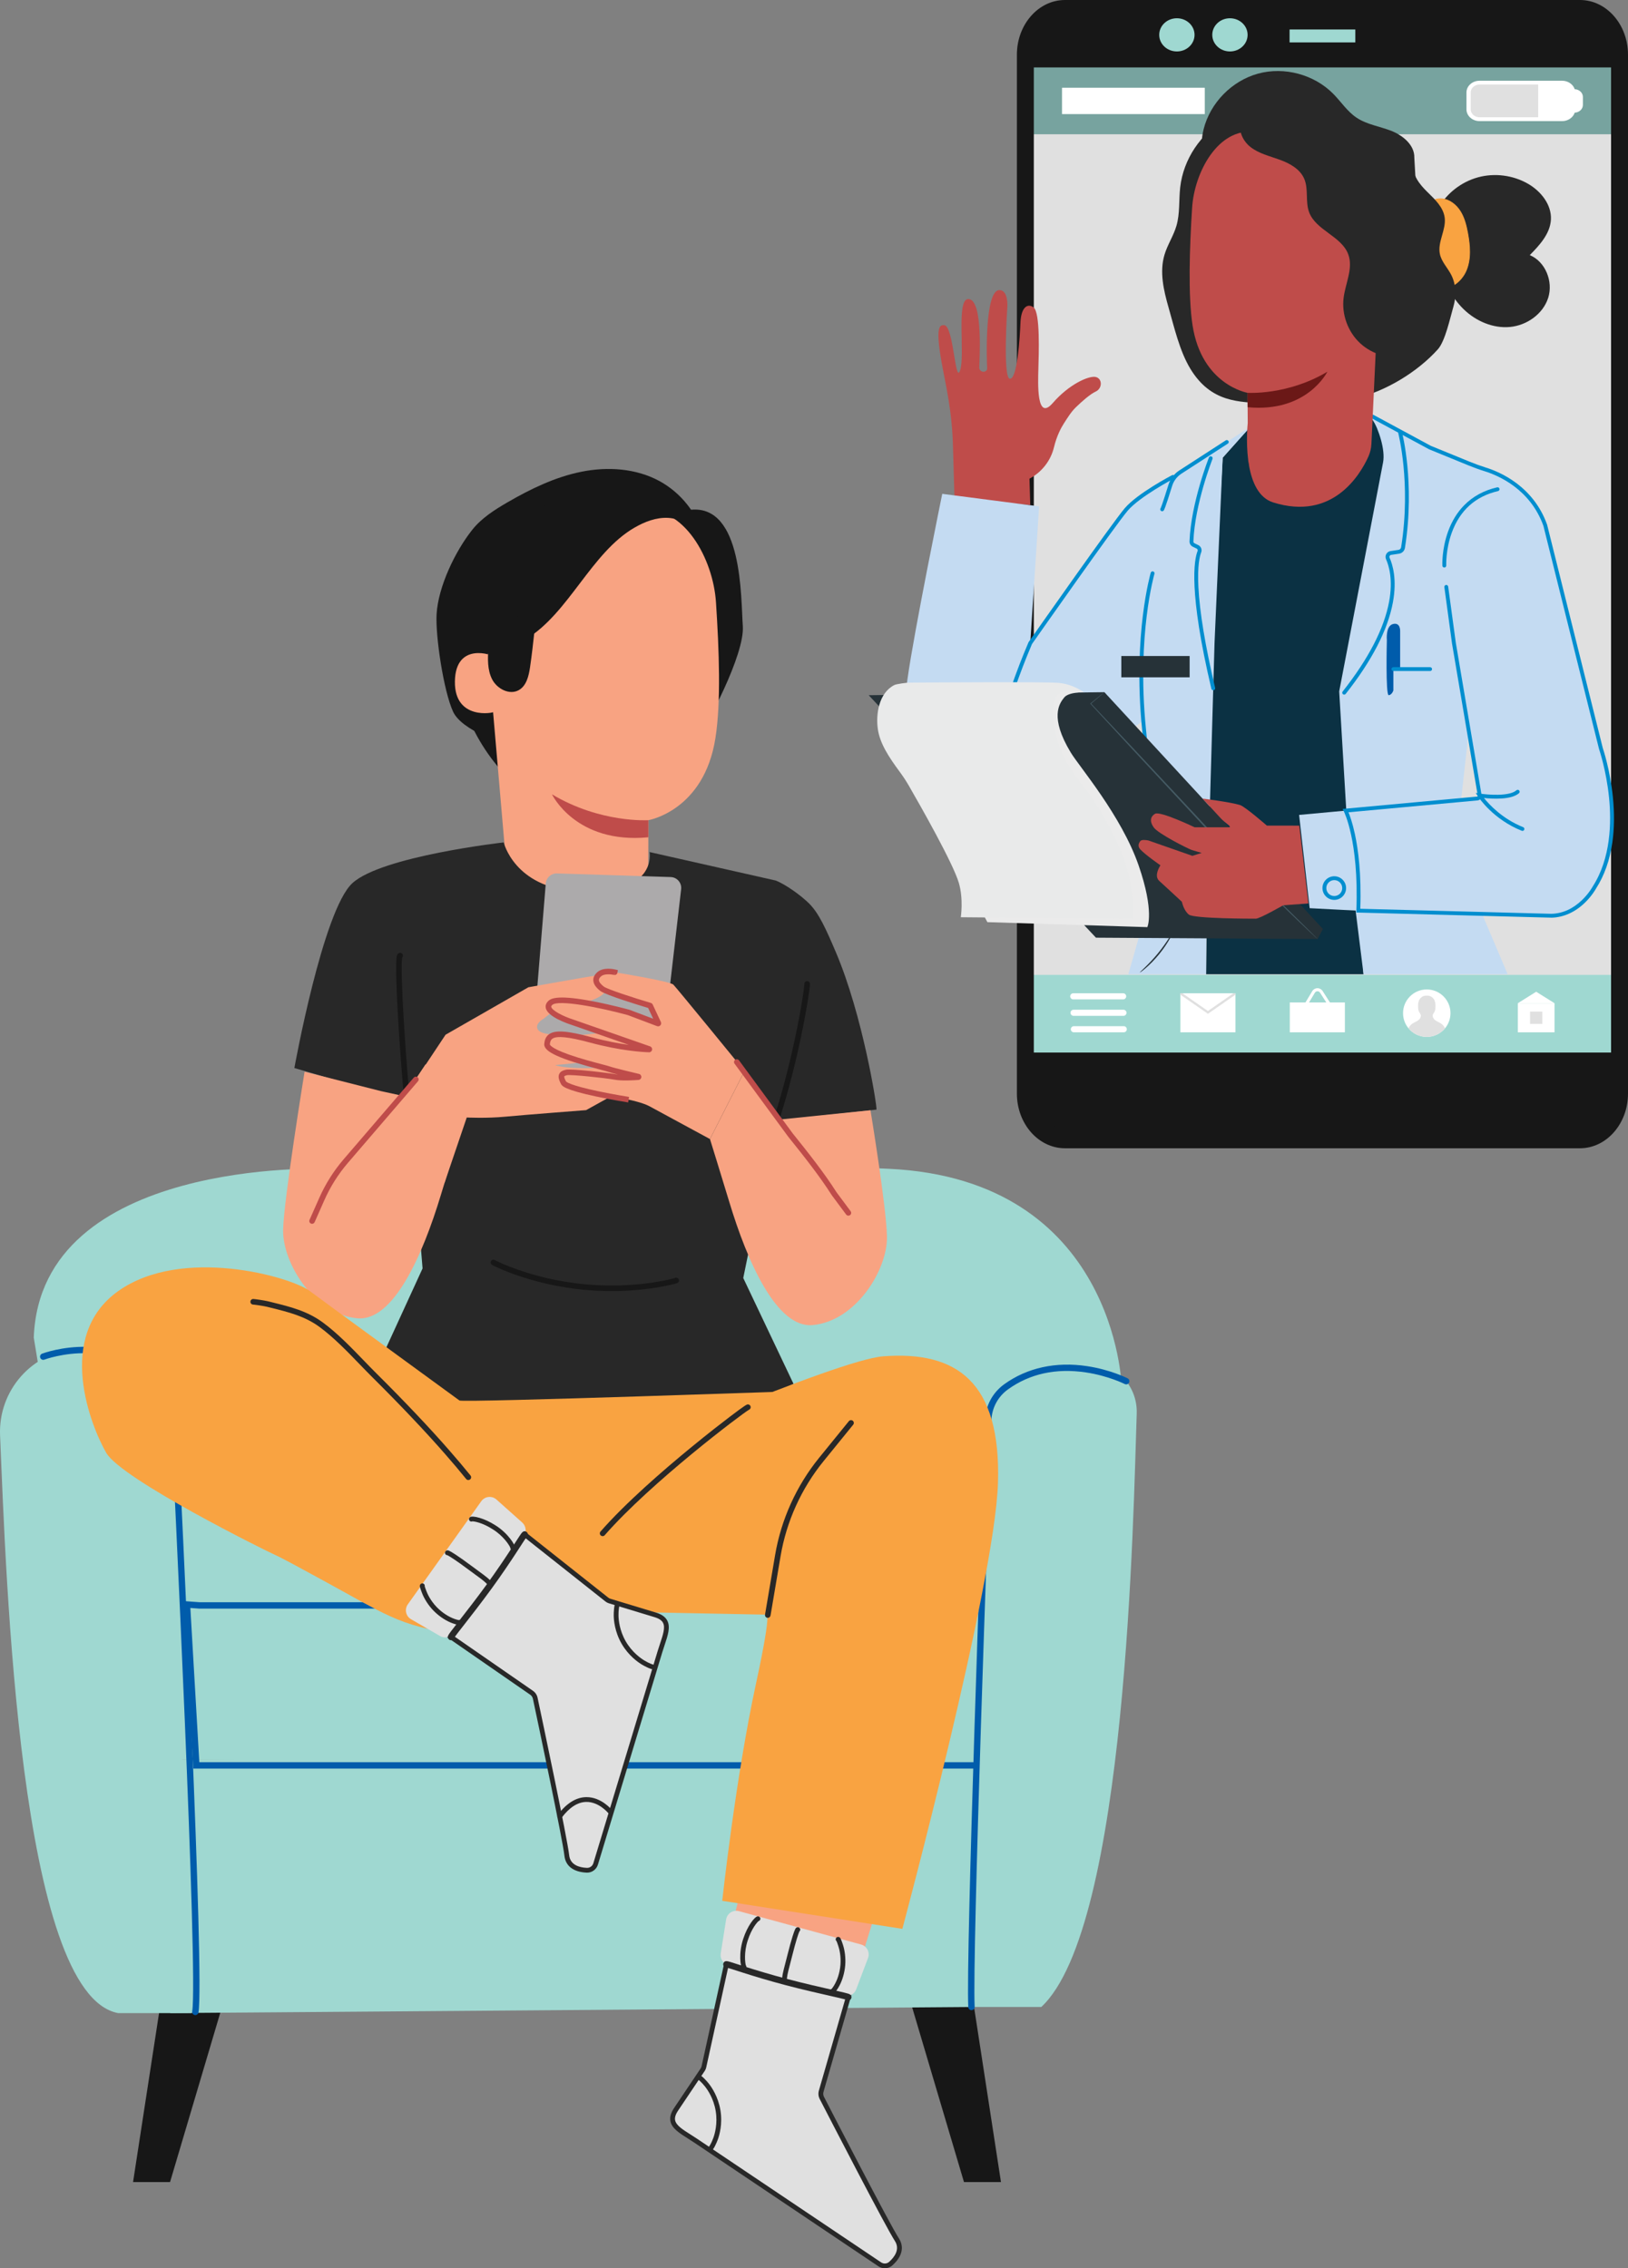 <svg xmlns="http://www.w3.org/2000/svg" id="Capa_2" data-name="Capa 2" viewBox="0 0 2398.9 3341.62"><rect x="0" y="0" width="2398.9" height="3341.62" fill="#808080" stroke="none"/><defs><style>      .cls-1 {        stroke: #f9a341;        stroke-miterlimit: 10;      }      .cls-1, .cls-2 {        fill: #f9a341;      }      .cls-3 {        fill: #f8a382;      }      .cls-3, .cls-2, .cls-4, .cls-5, .cls-6, .cls-7, .cls-8, .cls-9, .cls-10, .cls-11, .cls-12, .cls-13, .cls-14, .cls-15, .cls-16, .cls-17, .cls-18, .cls-19, .cls-20, .cls-21, .cls-22, .cls-23 {        stroke-width: 0px;      }      .cls-4 {        fill: #455b64;      }      .cls-5 {        fill: #77a39f;      }      .cls-6 {        fill: #282828;      }      .cls-7 {        fill: #263238;      }      .cls-8 {        fill: #0b3143;      }      .cls-9 {        fill: #171717;      }      .cls-10 {        fill: #c4dbf2;      }      .cls-11 {        fill: #e0e0e0;      }      .cls-12 {        fill: #bed8f1;      }      .cls-13 {        fill: #bf4c4a;      }      .cls-14 {        fill: #acaaab;      }      .cls-15 {        fill: #b78876;      }      .cls-16 {        fill: #9fd8d1;      }      .cls-17 {        fill: #6b1817;      }      .cls-18 {        fill: #fff;      }      .cls-19 {        fill: #ebebeb;      }      .cls-20 {        fill: #ebf7fe;      }      .cls-21 {        fill: #e9eaea;      }      .cls-22 {        fill: #005cab;      }      .cls-23 {        fill: #008ecf;      }    </style></defs><g id="Layer_2" data-name="Layer 2"><g><g><g><path class="cls-9" d="m667.79,941.37c-2.29,79.68,31.54,159.7,90.28,213.57,13.45-38.97,26.9-77.93,40.35-116.9"></path><g><path class="cls-9" d="m972,708.84c-34.64-18.93-76.48-21.65-115.19-13.9-38.71,7.75-74.78,25.27-108.95,45.04-19.17,11.09-38.29,23.28-52.07,40.62-25.15,31.65-50.01,83.62-52.44,123.97-1.96,32.63,10.53,114.31,24.32,143.94,12.65,27.2,71.88,47.9,101.12,54.61l268.25-311.97c-9.48-34.66-33.52-65.08-65.05-82.31Z"></path><path class="cls-9" d="m1018.25,750.92l-64.3-11.5c35.15,83.72,44.68,275.16,64.79,363.7,23.7-34.39,78.75-139.15,75.81-180.82-2.95-41.67.11-178.48-76.29-171.38Z"></path><path class="cls-3" d="m1055.02,887.4c-4.19-64.24-46.93-142.97-110.93-136.05l-148.09,37.78c-47.51,12.12-79.17,52.23-82.63,101.14-.17,2.44-.42-.53-.38,1.3l33.05,383.49,111.16,220.61h0l98.08-208.94c.05-31.28.09-78.6.1-78.44,0,0,82.05-13.81,98.82-120.94,8.34-53.27,5.47-128.58.82-199.95Z"></path><path class="cls-13" d="m813.35,1170.18s34.85,73.56,142.01,63.3l.03-25.19s-70.57,4.64-142.04-38.11Z"></path><path class="cls-9" d="m1025.93,789.59c-6.55-16.11-24.23-25.79-41.61-26.67-17.37-.88-34.34,5.7-49.4,14.4-63.78,36.86-96.56,125.91-159.58,164.05-15.5,9.38-35.67.79-48.85,13.21-13.18,12.43-21.73,32.28-14.44,48.87-8.47-11.61-17.05-23.44-21.86-36.98-4.81-13.54-5.42-29.29,1.77-41.74,5.46-9.45,15.08-16.66,17.73-27.24,2.33-9.31-1.35-19.05-.94-28.64.41-9.76,5-18.81,9.81-27.32,24.68-43.66,58.64-83.14,102.37-107.7,28.57-16.04,61.24-25.42,93.99-24.31,32.75,1.11,65.45,13.15,89.42,35.49,14.1,13.14,28.91,26.74,21.6,44.57"></path><path class="cls-3" d="m728.04,967.86c-1.13-3.07-56.99-23.23-57.73,36.14-.72,57.68,57.48,46.33,57.6,44.67.11-1.65.13-80.82.13-80.82Z"></path></g><path class="cls-9" d="m719.6,954.53c-.9,15.75-1.63,32.39,5.65,46.39,7.28,14,25.64,23.52,39.34,15.69,11.18-6.39,14.52-20.7,16.41-33.43,5.47-36.74,7.97-73.88,13.76-110.57l-75.16,81.91Z"></path></g><g><polygon class="cls-9" points="1427.26 2904.6 1474.96 3214.6 1420.45 3214.6 1328.47 2904.6 1427.26 2904.6"></polygon><polygon class="cls-9" points="243.76 2904.6 196.06 3214.6 250.57 3214.6 342.55 2904.6 243.76 2904.6"></polygon><path class="cls-16" d="m1675,2082.28c-5.01,145.27-14.15,756.95-140.66,874.4h-102.85c-40.97,0-38.73-19.37-37.21-60.3l29.87-800.61c.57-15.37,5.91-30.25,15.59-42.21,20.65-25.51,62.1-64.86,119.06-61.07,38.99,2.6,67.08,15.5,85.96,28.53,19.94,13.76,31.07,37.05,30.23,61.26Z"></path><polygon class="cls-16" points="250.86 2965.65 1431.49 2956.68 1431.49 2591.96 250.86 2591.96 250.86 2965.65"></polygon><polygon class="cls-16" points="255.57 2591.96 1438.3 2601.68 1438.3 2382.83 250.86 2360.6 255.57 2591.96"></polygon><path class="cls-16" d="m1652.7,2041.24s-8.75-303.67-343.04-319.4c-334.29-15.72-830.28,0-830.28,0,0,0-419.9-15.72-429.62,248.75l83.43,507.07h1296.47l223.03-436.42Z"></path><path class="cls-16" d="m.11,2114.57c8.86,209.35,28.17,823.34,173.79,851.08h108.26l-33.47-896.91s-50.2-87.51-133.86-81.94c-.84.06-1.67.12-2.5.18-65.59,5.17-115.01,61.85-112.23,127.59Z"></path><path class="cls-22" d="m287.85,2968.62c-.26,0-.52-.02-.78-.07-2.56-.43-4.29-2.84-3.86-5.4,8.87-53.3-27.4-795.05-31.57-879.45-.58-11.82-4.64-23.13-11.72-32.73-27.23-36.89-64.74-56.21-111.5-57.42-35.22-.91-62.77,9.34-63.04,9.44-2.43.92-5.14-.3-6.06-2.73-.92-2.42.3-5.13,2.72-6.05,1.18-.45,29.27-10.96,66.28-10.06,34.35.83,82.9,12.13,119.16,61.24,8.18,11.09,12.87,24.18,13.54,37.85,6.8,137.87,40.3,828.31,31.45,881.45-.38,2.3-2.37,3.93-4.63,3.93Z"></path><path class="cls-22" d="m1438.3,2605.47H284.85l-14.35-246.82,23.46,1.74h1149.82c2.59,0,4.7,2.1,4.7,4.7s-2.1,4.7-4.7,4.7H293.61l-13.11-.97,13.21,227.26h1144.59c2.59,0,4.7,2.1,4.7,4.7s-2.1,4.7-4.7,4.7Z"></path><path class="cls-22" d="m1431.49,2961.38c-2.49,0-4.56-1.95-4.69-4.46-3.77-75.5,19.91-733.77,24.69-864.96.77-21.15,11.1-40.38,28.34-52.78,33.82-24.32,76-33.52,121.98-26.59,34.55,5.21,58.78,17.47,59.8,17.99,2.31,1.18,3.22,4.01,2.04,6.32-1.18,2.31-4.01,3.22-6.32,2.04h0c-.24-.12-24.1-12.16-57.21-17.1-44-6.57-82.63,1.83-114.8,24.97-14.87,10.69-23.78,27.28-24.44,45.5-4.78,131.13-28.45,789.04-24.7,864.15.13,2.59-1.87,4.8-4.46,4.92-.08,0-.16,0-.24,0Z"></path></g><g><path class="cls-6" d="m1291.53,1634.64c.96-5.21-20.43-139.34-59.82-231.75-14.42-33.83-24.89-57.41-39.61-72-11.46-11.36-34.06-27.88-49.11-33.72l-185.8-41.93s12.79,65.57-108.79,57.68c-90.6-5.89-106.16-71.89-106.16-71.89,0,0-179.58,20.19-223.05,60.07-43.47,39.88-85.43,272.31-85.43,272.31l168.79,49.15,20.11,246.08-56.09,122.29s166.3,154.51,282.13,148.49c115.83-6.02,320.59-100.68,320.59-100.68l-74.09-155.98,47.41-231.85,148.91-16.26Z"></path><path class="cls-9" d="m1140.51,1663.5c-.42,0-.87-.07-1.36-.22-3.8-1.15-2.92-5.11-2.5-7.02.32-1.43.84-3.54,1.55-6.25.32-1.22,1.16-2.17,2.22-2.67,1.66-5.02,3.71-11.56,5.99-19.16,3.87-12.86,11.56-39.51,19.5-73.51,7.93-34,12.84-61.29,15.06-74.53,1.57-9.34,2.78-17.19,3.5-22.71.63-4.81.78-6.58.81-7.21-.08-.45-.09-.92,0-1.4.37-2.24,2.49-3.76,4.73-3.38,3.94.66,3.56,4.71,3.37,6.65-.14,1.46-.39,3.62-.76,6.4-.73,5.61-1.95,13.56-3.54,23-2.24,13.33-7.19,40.82-15.17,75.04-8,34.22-15.74,61.06-19.64,74.01-2.76,9.17-5.18,16.85-7.01,22.2-.9,2.65-1.62,4.69-2.15,6.07-.61,1.59-1.79,4.68-4.61,4.68Zm46.4-210.68c.47.35,1.06.62,1.75.74-.66-.11-1.25-.37-1.75-.74Z"></path><path class="cls-9" d="m601.12,1633.91c-3.61,0-4.18-3.86-4.45-5.75-.22-1.51-.49-3.73-.81-6.6l-2.26-23.8c-1.17-13.54-3.49-41.7-5.85-78.61-1.97-30.7-3.28-57.25-3.79-76.78-.88-34.16.88-35.82,2.58-37.41,1-.93,2.33-1.37,3.66-1.19,2.25.29,3.84,2.36,3.54,4.61-.12.89-.51,1.68-1.08,2.28-1.43,6.47-.97,41.65,3.29,107.97,2.36,36.83,4.67,64.92,5.83,78.39l1.97,20.79c.9.72,1.5,1.81,1.55,3.06.12,2.94.18,5.11.18,6.63,0,1.98.02,6.09-3.96,6.39-.14.01-.28.02-.42.02Z"></path><path class="cls-9" d="m902.47,1902.01c-14.73,0-29.25-.67-43.34-2.01-17.52-1.79-35.51-4.72-53.48-8.72-15.73-3.68-30.43-7.88-42.56-12.14-4.64-1.48-8.86-3.12-12.58-4.57-1.16-.45-2.28-.89-3.37-1.3-3.98-1.48-7.9-3.12-11.98-4.99-3.21-1.44-5.7-2.58-7.37-3.39-2.43-1.17-6.09-2.95-4.42-6.73.92-2.08,3.34-3.02,5.42-2.1.38.17.73.39,1.03.65.64.35,2.62,1.35,8.73,4.08,3.93,1.8,7.67,3.36,11.48,4.78,1.13.43,2.27.88,3.45,1.33,3.63,1.41,7.74,3.02,12.15,4.42l.12.04c11.86,4.17,26.29,8.29,41.71,11.9,17.62,3.92,35.28,6.8,52.46,8.56,17.18,1.63,35.07,2.26,53.15,1.85,15.81-.53,30.76-1.75,43.19-3.52l.12-.02c4.59-.51,8.92-1.28,12.75-1.96,1.26-.22,2.47-.44,3.65-.64,4.04-.66,8.02-1.45,12.18-2.45,6.56-1.5,8.71-2.09,9.4-2.31.35-.2.73-.35,1.14-.44,2.22-.49,4.41.91,4.9,3.13.89,4.03-3.05,5.05-5.65,5.73-1.79.47-4.46,1.1-7.93,1.89-4.32,1.03-8.49,1.87-12.71,2.55-1.13.19-2.33.4-3.56.62-3.93.69-8.38,1.48-13.2,2.02-12.89,1.84-27.72,3.05-44.07,3.59-3.63.08-7.24.12-10.85.12Zm90.25-17.43c-.37.74-.54,1.66-.31,2.68-.21-.94-.08-1.87.31-2.68Zm-261.61-25.83c.24.87.19,1.83-.21,2.73.43-.97.43-1.92.21-2.73Z"></path></g><g><path class="cls-14" d="m804.22,1301.42l-20.94,255.58c-.71,8.66,5.62,16.31,14.26,17.22l157.65,16.76c8.73.93,16.58-5.35,17.59-14.08l30.9-266.99c1.08-9.3-6.03-17.54-15.39-17.84l-167.61-5.35c-8.53-.27-15.77,6.19-16.47,14.69Z"></path><path class="cls-3" d="m876.23,1437.48c-4.28.33-97.62,16.95-97.62,16.95l-122.08,69.94-65.72,98.94,64.1,119.67,32.86-96.71s28.78,1.49,57.25-1.22c28.47-2.71,118.6-9.62,118.6-9.62l46.5-25.76s14.91-24.4,14.91-31.18-6.78-14.91-16.27-9.49c-9.49,5.42-74.57,6.78-90.84,0,0,0,94.9-6.85,107.11-22.41,12.2-15.56,8.14-27.76-6.78-27.76s-69.15,8.14-85.41,6.78c-16.27-1.36-36.61-1.36-40.67-9.49-4.07-8.14,8.13-14.91,8.13-14.91l17.63-13.56s69.15-12.2,73.21-27.12c4.07-14.91-8.21-23.56-14.91-23.05Z"></path><path class="cls-3" d="m907.92,1432.68s79.3,12.86,84.3,17.87c5.01,5.01,104.84,127.34,104.84,127.34l-50.91,100.15s-80.12-43.4-89.3-48.4c-9.18-5.01-28.38-9.18-28.38-9.18,0,0-90.13-14.19-95.98-25.04-5.84-10.85-2.5-13.35,4.17-15.02,6.68-1.67,60.59,4.47,72.61,6.69,12.02,2.21,35.89,0,35.89,0,0,0-37.43-8.73-45.9-11.7-8.47-2.97-92.31-21.7-90.97-36.72,1.34-15.02,11.78-20.49,64.26-6.29,52.48,14.2,88.47,14.22,88.47,14.22l-116.01-40.48s-46.74-15.02-31.71-28.38c15.02-13.35,115.17,14.19,115.17,14.19l44.23,16.69-12.52-26.71s-62.91-18.66-70.97-24.95c-9.98-7.78-11.39-15-3.88-21.44,7.51-6.45,22.58-2.84,22.58-2.84Z"></path><path class="cls-3" d="m1282.7,1635.61l-135.26,13.82-19.02-24.55-31.36-46.98-50.91,100.15s18.47,59.5,28.39,92.39c26.57,88.04,69.85,186.59,123.03,181.65,63.8-5.93,110.45-81.6,109.39-130.56-.96-44.52-24.27-185.91-24.27-185.91Z"></path><path class="cls-3" d="m448.79,1578.85l112.55,28.57,34.38,7.49,31.36-46.98,50.91,100.15s-18.47,59.5-28.39,92.39c-26.57,88.04-69.85,186.59-123.03,181.65-63.8-5.93-110.45-81.6-109.39-130.56.96-44.52,31.62-232.71,31.62-232.71Z"></path></g><g><g><g><polygon class="cls-3" points="1273.4 2871.23 1311.52 2748.71 1113.86 2690.79 1081.05 2827.77 1273.4 2871.23"></polygon><g><g><path class="cls-11" d="m1080.4,2848.06l-43.68,199.05-40.46,60.25c-15.36,22.87,6.09,30.99,28.96,46.35l279.01,187.37s31.97-19.18,17.27-41.76c-14.71-22.58-112.93-213.42-112.93-213.42l52.08-180.75-180.24-57.09Z"></path><path class="cls-6" d="m1303.82,3341.62c-3.25,0-6.52-.95-9.39-2.87l-271.18-182.11c-3.23-2.17-6.43-4.19-9.53-6.15-12.65-7.99-23.57-14.9-25.78-25.34-1.26-6,.5-12.45,5.39-19.74l39.06-58.17c.68-1.02,1.16-2.14,1.43-3.34l40.03-182.42c1.01-4.59,3.92-8.57,7.99-10.92,4.07-2.35,8.97-2.89,13.45-1.47l154.12,48.82c8.73,2.76,13.58,11.82,11.05,20.62l-47.05,163.3c-.69,2.39-.44,4.93.7,7.14,16.11,31.26,97.16,188.2,110.34,208.44,8.32,12.77,4.93,26.97-9.54,39.98-3.12,2.81-7.09,4.24-11.08,4.24Zm-213.62-486.28c-1.68,0-3.33.44-4.84,1.31-2.39,1.38-4.04,3.63-4.63,6.33l-40.03,182.43c-.45,2.07-1.28,4-2.46,5.75l-39.06,58.17c-3.78,5.62-5.2,10.32-4.35,14.36,1.59,7.53,11.35,13.7,22.65,20.84,3.14,1.98,6.39,4.04,9.7,6.26l271.18,182.11c3.7,2.48,8.57,2.17,11.83-.76,8.19-7.37,16.29-18.7,8.35-30.89-13.37-20.53-94.56-177.75-110.7-209.06-1.96-3.82-2.39-8.19-1.2-12.32l47.05-163.3c1.47-5.1-1.34-10.35-6.4-11.96l-154.12-48.82c-.98-.31-1.97-.46-2.96-.46Zm-12.91,6.89h.01-.01Z"></path></g><path class="cls-11" d="m1069.96,2827.73l-7.95,50.17c-1.21,7.68,3.57,15.03,11.08,17.02l170.4,45.19c7.51,1.99,15.31-2.02,18.06-9.29l17.48-46.21c3.16-8.36-1.56-17.63-10.18-19.98l-179.93-49.15c-8.71-2.38-17.55,3.33-18.96,12.25Z"></path><path class="cls-6" d="m1249.97,2946.9c-.29,0-.58-.03-.87-.08-.66-.12-1.27-.38-1.79-.74-3.02-1.03-16.59-4.1-24.86-5.97-16.48-3.74-39.05-8.86-64.08-15.41-25.8-6.78-48.68-13.79-63.33-18.49-2.75-.88-5.32-1.71-7.69-2.47-7.5-2.41-14.61-4.7-16.74-5.18-.64.03-1.3-.06-1.93-.3-2.43-.92-3.64-3.63-2.72-6.06,1.68-4.41,5.88-3.15,10.74-1.69,3.2.96,7.76,2.43,13.53,4.29,2.37.76,4.94,1.59,7.68,2.47,14.54,4.66,37.25,11.62,62.85,18.35,24.87,6.51,47.35,11.61,63.77,15.33,8.41,1.9,14.95,3.4,19.53,4.53,2.46.61,4.26,1.08,5.5,1.46,1.45.44,5.85,1.77,5.03,6.12-.42,2.26-2.39,3.84-4.61,3.84Zm-4.62-5.55c-.08.43-.1.85-.06,1.24-.03-.41-.01-.82.06-1.24Zm0,0s0,0,0,0c0,0,0,0,0,0Zm-170.62-45.76c-.15.38-.34.72-.56,1.04.22-.3.41-.65.56-1.04Zm0-.01s0,0,0,0c0,0,0,0,0,0Zm0-.01s0,0,0,0c0,0,0,0,0,0Z"></path><path class="cls-6" d="m1096.33,2901.17c-.9,0-1.8-.34-2.49-.98-2.93-2.7-5.63-23.03,1.23-43.64,6.2-19.32,16.93-32.92,21.3-33.41,1.45-.15,2.84.53,3.57,1.76.99,1.67.44,3.83-1.24,4.83-.29.17-.59.3-.9.38-2.14,1.77-10.32,10.79-16.04,28.63-5.77,17.35-3.87,33.11-2.71,36.65.22.26.4.55.54.88.76,1.79-.07,3.86-1.86,4.62-.45.19-.93.29-1.4.29Z"></path><path class="cls-6" d="m1155.94,2922.73c-1.89,0-3.46-1.5-3.52-3.41-.26-7.79,1.28-13.65,4.63-26.5.99-3.8,2.15-8.23,3.48-13.52,2.55-10.26,5.18-19.82,7.41-26.92,3.61-11.5,4.65-12.08,5.86-12.75.9-.5,1.96-.61,2.93-.29,1.85.6,2.86,2.59,2.26,4.44-.21.64-.59,1.19-1.07,1.6-1.41,2.76-5.48,15.23-10.55,35.63-1.33,5.33-2.5,9.78-3.49,13.6-3.28,12.54-4.63,17.72-4.41,24.49.06,1.94-1.46,3.57-3.4,3.64-.04,0-.08,0-.12,0Z"></path><path class="cls-6" d="m1226.24,2937.04l-1.41-.93c-1.59-1.12-1.96-3.32-.84-4.91.37-.51.84-.9,1.38-1.15.77-.81,2.91-3.45,5.49-8.39,1.91-3.63,6.48-13.53,7.57-27.12,1.04-13.59-1.92-24.07-3.24-27.95-1.44-4.27-2.16-6.11-2.51-6.89-.38-.31-.7-.71-.93-1.17-.86-1.74-.14-3.86,1.6-4.72.96-.47,2.08-.51,3.07-.1,1.89.78,2.6,2.17,5.45,10.61,3.08,9.05,4.39,20.27,3.59,30.77-.85,10.5-3.89,21.37-8.36,29.84-1.33,2.54-5.95,10.93-9.31,11.74l-1.55.37Zm2.66-6.69s0,0,0,0c0,0,0,0,0,0Zm0,0s0,0,0,0c0,0,0,0,0,0Zm0,0s0,0,0,0c0,0,0,0,0,0Zm0,0s0,0,0,0c0,0,0,0,0,0Zm-.19-.12c.07.04.13.08.19.12-.06-.04-.13-.09-.19-.12Zm0,0s0,0,0,0c0,0,0,0,0,0Z"></path><path class="cls-6" d="m1046.11,3169.51l-1.5-.92c-1.64-1.05-2.11-3.23-1.06-4.87.28-.44.64-.79,1.05-1.06.87-1.09,3.75-5.43,6.57-13.31,2.05-5.65,6.48-20.75,3.45-39.31-3.02-18.57-12.03-31.48-15.76-36.17-5.19-6.59-9.31-9.79-10.47-10.55-.48-.12-.94-.35-1.35-.68-1.51-1.23-1.74-3.45-.51-4.96.68-.83,1.77-1.31,2.83-1.32,3.87.03,12.16,9.49,15.03,13.14,4.06,5.11,13.9,19.21,17.18,39.41,3.3,20.2-1.54,36.68-3.78,42.84-1.56,4.36-6.42,15.97-10.08,17.22l-1.61.55Zm2.3-6.85s0,0,0,0c0,0,0,0,0,0Zm0,0s0,0,0,0c0,0,0,0,0,0Zm0,0s0,0,0,0c0,0,0,0,0,0Zm-16.4-100.51h0Zm0,0s0,0,0,0t0,0Z"></path></g></g><path class="cls-2" d="m891.09,2152.94s341.37-149.59,410.42-154.84c107.67-8.18,173.66,37.12,169.02,186.54-4.64,149.42-140.88,656.92-140.88,656.92l-265.42-41.32s19.61-181.09,49.74-319.97c26.14-120.48,14.09-101.62,14.09-101.62h0l-327.21-6.35,90.24-219.36Z"></path></g><g><path class="cls-2" d="m174.31,1901.93c93.67-66.4,253.73-21.34,282.18,0,28.46,21.34,215.79,157.69,220.53,161.25,4.74,3.56,527.22-14.83,527.22-14.83l-438.3,363.41c-138.93-1.87-174.05-20.55-231.34-51.16,0,0-113.52-63.17-128.77-69.7-11.79-5.05-226.79-111.53-249.32-150.65-22.53-39.13-75.88-171.92,17.78-238.31Z"></path><g><g><path class="cls-11" d="m736.36,2231.46l159.77,126.5,69.46,21.06c26.36,7.99,14.89,27.85,6.9,54.21l-97.51,321.63s-36.89,5.38-39.79-21.41c-2.9-26.79-47.58-236.72-47.58-236.72l-154.69-107.02,103.45-158.25Z"></path><path class="cls-6" d="m865.16,2758.77c-.26,0-.53,0-.79-.02-19.43-.92-31.04-9.77-32.68-24.92-2.6-24.04-39.14-196.83-46.44-231.23-.51-2.43-1.93-4.55-3.98-5.97l-139.76-96.69c-7.53-5.21-9.5-15.3-4.49-22.96l88.46-135.32c2.57-3.93,6.71-6.62,11.34-7.37,4.64-.76,9.41.49,13.1,3.4h0s146.42,115.94,146.42,115.94c.96.76,2.04,1.33,3.22,1.68l67.05,20.33c8.4,2.55,13.85,6.43,16.67,11.88,4.9,9.48.81,21.74-3.93,35.93-1.16,3.48-2.36,7.08-3.49,10.8l-94.77,312.61c-2.15,7.11-8.63,11.91-15.93,11.91Zm-125.61-517.65c-.53,0-1.06.04-1.6.13-2.73.44-5.06,1.96-6.58,4.28l-88.46,135.32c-2.9,4.44-1.76,10.29,2.61,13.31l139.76,96.69c3.53,2.44,5.97,6.1,6.86,10.3,7.31,34.45,43.91,207.55,46.55,231.93,1.57,14.46,15.01,18.12,26.01,18.64,4.4.22,8.35-2.63,9.64-6.89l94.77-312.61c1.16-3.82,2.37-7.46,3.55-10.99,4.23-12.68,7.89-23.63,4.35-30.47-1.9-3.66-5.97-6.4-12.45-8.37l-67.05-20.33c-2.02-.61-3.89-1.59-5.54-2.9l-146.43-115.94c-1.74-1.38-3.83-2.1-6-2.1Z"></path></g><path class="cls-11" d="m731.58,2209.11l37.9,33.82c5.8,5.18,6.74,13.9,2.19,20.19l-103.36,142.81c-4.56,6.3-13.13,8.12-19.86,4.24l-42.77-24.72c-7.74-4.47-9.95-14.64-4.76-21.92l108.23-151.91c5.24-7.35,15.7-8.52,22.44-2.51Z"></path><path class="cls-6" d="m664.62,2416.35c-1.07,0-2.14-.36-3.02-1.1-3.39-2.85-.82-6.67.02-7.93.72-1.07,1.81-2.58,3.33-4.61,2.83-3.77,6.95-9.06,12.26-15.86,10.36-13.28,24.55-31.46,39.68-52.22,15.58-21.42,28.75-41.17,37.06-53.97,1.58-2.43,3.05-4.71,4.41-6.81,3.29-5.08,5.89-9.09,7.75-11.86,2.84-4.2,5.29-7.83,9.38-5.48,2.25,1.29,3.02,4.16,1.73,6.41-.34.59-.79,1.08-1.31,1.46-1.35,1.72-5.39,7.98-9.66,14.57-1.36,2.1-2.84,4.38-4.42,6.82-8.37,12.89-21.64,32.79-37.34,54.38-15.22,20.89-29.47,39.15-39.87,52.48-5.22,6.68-13.79,17.64-15.48,20.35-.18.61-.48,1.19-.91,1.7-.93,1.1-2.26,1.67-3.6,1.67Zm3.03-8.29c.35.29.64.62.88.98-.23-.35-.52-.68-.88-.98Zm103.16-143.4c.36.2.72.35,1.07.45-.37-.1-.73-.25-1.07-.45Z"></path><path class="cls-6" d="m755.38,2283.47c-1.53,0-2.94-1-3.38-2.55-.1-.34-.14-.68-.14-1.02-1.33-3.47-9.84-16.88-25.25-26.64-15.75-10.22-27.79-12.03-30.57-12.05-.29.13-.61.23-.94.28-1.93.29-3.72-1.04-4.01-2.96-.21-1.37.49-2.87,1.66-3.62,3.7-2.39,20.61,1.35,37.66,12.41,18.32,11.61,29.09,29.05,28.53,33-.2,1.43-1.22,2.61-2.58,3-.33.09-.66.14-.98.14Zm-.98-6.91s0,0,0,0t0,0Z"></path><path class="cls-6" d="m722.88,2337.87c-1.06,0-2.11-.48-2.8-1.38-4.11-5.38-8.45-8.54-18.92-16.18-3.18-2.32-6.9-5.03-11.3-8.31-16.84-12.6-27.89-19.68-30.72-20.92-.63-.01-1.27-.19-1.84-.56-1.64-1.05-2.11-3.23-1.06-4.87.55-.85,1.44-1.44,2.45-1.63,1.36-.24,2.53-.46,12.61,6.17,6.22,4.09,14.31,9.83,22.78,16.16,4.37,3.26,8.06,5.95,11.23,8.26,10.74,7.83,15.64,11.4,20.37,17.6,1.18,1.55.89,3.76-.66,4.94-.64.49-1.39.72-2.14.72Zm-60.74-48.37h0,0Zm0,0h0s0,0,0,0Zm0,0s0,0,0,0t0,0Zm0,0s0,0,0,0c0,0,0,0,0,0Zm0,0s0,0,0,0c0,0,0,0,0,0Zm0,0s0,0,0,0t0,0Z"></path><path class="cls-6" d="m676.27,2393.69c-3.92,0-10.43-2.63-12.63-3.57-8.81-3.73-18.05-10.22-25.33-17.81-7.28-7.63-13.36-17.14-16.7-26.11-3.17-8.42-3.47-9.84-2.49-11.66.51-.95,1.4-1.63,2.44-1.86,1.89-.43,3.79.75,4.22,2.65.12.51.12,1.02.02,1.5.22.83.83,2.7,2.41,6.91,1.43,3.85,5.77,13.84,15.19,23.71,9.43,9.82,19.23,14.6,23,16.2,5.14,2.2,8.47,2.89,9.58,3.03.57-.14,1.19-.15,1.8.02,1.87.52,2.97,2.46,2.46,4.33-.27.98-1.02,1.87-1.94,2.31-.53.25-1.22.36-2.01.36Zm-2.83-4.55h0s0,0,0,0Zm0,0s0,0,0,0t0,0Zm0,0h0s0,0,0,0Zm0,0h0s0,0,0,0Zm0,0s0,0,0,0c0,0,0,0,0,0Zm0,0s0,0,0,0c0,0,0,0,0,0Zm.07-.21c-.02.07-.04.14-.07.21.02-.07.04-.14.07-.21Zm0,0h0s0,0,0,0Z"></path><path class="cls-6" d="m963.41,2459.48c-4.48,0-13.83-5.01-17.41-7.16-5.61-3.34-19.79-13.05-30.02-30.77-10.23-17.72-11.54-34.86-11.63-41.41-.08-4.62.35-17.19,3.32-19.66l1.3-1.08,1.72.31c1.91.39,3.14,2.25,2.75,4.16-.11.52-.32.99-.62,1.38-.42,1.33-1.59,6.41-1.43,14.78.08,6.01,1.28,21.71,10.68,38,9.4,16.29,22.39,25.18,27.53,28.25,7.19,4.33,12.17,5.86,13.53,6.16.49-.05,1,0,1.5.16,1.85.61,2.85,2.6,2.24,4.45-.34,1.02-1.17,1.87-2.18,2.24-.36.13-.8.2-1.3.2Zm-3.22-4.66h0Zm-50.9-88.22s0,0,0,0c0,0,0,0,0,0Z"></path></g><path class="cls-6" d="m690.11,2180.39c-1.2,0-2.39-.52-3.2-1.53-9.35-11.57-19.55-23.65-30.3-35.92-28.21-32.43-66.11-72.49-106.73-112.79-6.7-6.65-13.5-13.69-20.07-20.49-18.57-19.22-37.77-39.09-58.72-54.61-21.66-16.04-45.95-22.06-71.67-28.43-2.06-.51-4.13-1.02-6.21-1.54-5.13-1.23-17.65-3.04-20.36-3.2-2.27-.13-3.99-2.08-3.86-4.35.13-2.26,2.04-3.99,4.35-3.86,3.07.18,16.08,2.05,21.83,3.43,2.11.53,4.18,1.04,6.23,1.55,26.54,6.57,51.61,12.78,74.59,29.8,21.5,15.93,40.94,36.05,59.74,55.51,6.54,6.77,13.31,13.77,19.95,20.36,40.76,40.44,78.8,80.65,107.13,113.22,10.81,12.33,21.07,24.5,30.5,36.16,1.43,1.76,1.15,4.35-.61,5.78-.76.61-1.67.91-2.58.91Z"></path></g></g></g><path class="cls-13" d="m1250.12,1790.89c-1.25,0-2.49-.57-3.3-1.65l-21.16-28.44c-17.54-27.71-41.23-57.66-64-85.96l-.11-.14-79.16-107.71c-1.34-1.83-.95-4.4.88-5.75,1.83-1.34,4.4-.95,5.74.88l79.11,107.64c22.86,28.42,46.66,58.5,64.4,86.52l20.89,28.06c1.36,1.82.98,4.4-.84,5.75-.74.55-1.6.81-2.45.81Z"></path><path class="cls-13" d="m925.62,1624.09l.64-4.06-.66,4.06c-.95-.15-23.6-3.75-46.53-8.6-47.87-10.13-50.93-15.81-52.4-18.54-3.49-6.48-4.33-10.98-2.73-14.61,1.74-3.93,5.79-5.42,9.52-6.35,8.15-2.03,64.26,4.77,74.35,6.63.88.16,1.83.3,2.83.41-6.51-1.67-12.16-3.21-14.95-4.19-1.37-.48-5.45-1.55-10.61-2.92-61.59-16.23-84.11-26.55-83.09-38.05.38-4.28,1.54-10.43,7.22-14.39,9.05-6.31,27.07-5.01,62.21,4.5,21.72,5.88,40.58,9.3,55.17,11.3l-85.14-29.71c-5.66-1.82-34.51-11.7-37.22-24.54-.58-2.73-.33-6.83,4.13-10.79,4.66-4.15,16.61-8.55,66.28,1.04,26.75,5.16,51.65,11.97,52.7,12.26l.42.14,34.72,13.1-7.44-15.88c-13.55-4.05-62.77-19.04-70.56-25.12-6.76-5.27-10.1-10.43-10.23-15.78-.1-4.36,1.98-8.41,6.2-12.03,8.71-7.48,24.06-4.22,26.13-3.74.05.01.11.02.16.04l3.76.89-.73,3.71c-.34,2.22-2.41,3.76-4.64,3.44l.57-4h0s-.85,3.95-.85,3.95c-3.72-.88-14.22-2.2-19.04,1.94-2.25,1.94-3.38,3.82-3.34,5.6.06,2.65,2.51,5.93,7.07,9.49,5.38,4.2,44.49,16.77,69.46,24.2,1.23.36,2.25,1.24,2.79,2.41l12.04,25.69c.78,1.66.48,3.6-.77,4.95-1.25,1.35-3.16,1.8-4.88,1.16l-43.18-16.3c-40.8-11.17-102.01-23.16-111.16-15.02-1.83,1.63-1.63,2.55-1.55,2.95,1.15,5.44,17.4,13.81,31.79,18.44l113.83,39.72c2.11.74,3.35,2.87,2.94,5.06-.41,2.19-2.31,3.76-4.55,3.66-9.06-.29-42.12-2.17-87.01-14.31-31.22-8.45-48.81-10.25-55.36-5.69-2.23,1.56-3.35,4.06-3.73,8.38,0,.04.48,5.22,28.21,15.01,16.73,5.91,36.8,11.2,48.78,14.36,5.76,1.52,9.56,2.52,11.24,3.11,6.96,2.44,34.78,9.05,43.14,11.02,2.17.51,3.62,2.49,3.45,4.72-.17,2.22-1.91,3.96-4.13,4.13-7.03.54-24.47,1.6-34.54-.26-14.27-2.63-65.5-8.01-70.87-6.74-3.39.85-3.91,1.51-4,1.7-.03.06-.65,1.63,2.45,7.39.6.85,5.9,5.78,47.65,14.57,22.45,4.72,44.41,8.21,45.33,8.36l-1.27,8.12Zm40.76-115s0,0,0,0h0Zm-12.04-25.7s0,.01,0,.02v-.02Z"></path><path class="cls-13" d="m459.86,1802.88c-.56,0-1.12-.11-1.66-.35-2.08-.92-3.01-3.35-2.09-5.42l14.37-32.44c9.13-20.62,21.21-39.75,35.9-56.86l103.31-120.28c1.48-1.72,4.07-1.92,5.8-.44,1.72,1.48,1.92,4.07.44,5.8l-103.31,120.28c-14.17,16.5-25.82,34.94-34.63,54.83l-14.37,32.44c-.68,1.53-2.18,2.45-3.76,2.45Z"></path><path class="cls-6" d="m1131.35,2383.39c-.23,0-.46-.02-.69-.06-2.24-.38-3.75-2.5-3.37-4.74l14.8-87.45c8.9-52.6,31.39-102.29,65.03-143.7l43.7-53.78c1.43-1.76,4.02-2.03,5.78-.6,1.76,1.43,2.03,4.02.6,5.78l-43.7,53.78c-32.75,40.31-54.64,88.68-63.31,139.88l-14.8,87.45c-.34,2.01-2.08,3.43-4.05,3.43Z"></path><path class="cls-6" d="m887.97,2263.05c-.96,0-1.92-.33-2.7-1.02-1.71-1.49-1.88-4.09-.39-5.8,36.83-42.13,92.43-90.27,132.59-123.24,26.05-21.39,47.06-37.58,57.27-45.34,24.61-18.69,25.79-18.69,27.29-18.69,2.27,0,4.11,1.84,4.11,4.11,0,1.78-1.13,3.3-2.72,3.87-8.89,4.98-143.87,106.37-212.35,184.69-.81.93-1.95,1.4-3.09,1.4Zm214.06-185.85h0,0Zm0,0h0,0Z"></path><path class="cls-6" d="m824.68,2679.34c-.74,0-1.48-.23-2.11-.7-1.56-1.17-1.87-3.38-.7-4.93,12.81-17.08,26.84-25.89,41.71-26.19.26,0,.53,0,.79,0,21.57,0,36.48,17.98,37.12,18.76,1.23,1.51,1,3.73-.5,4.96-1.51,1.23-3.72,1.01-4.95-.5h0c-.14-.17-13.85-16.6-32.36-16.16-12.57.28-24.74,8.14-36.17,23.38-.69.92-1.75,1.41-2.82,1.41Z"></path></g><g><g><rect class="cls-12" x="1563.43" y="131.7" width="189.42" height="34.95"></rect><g><path class="cls-18" d="m2312.47,136.12h-1.67c-1.02-6.33-7.07-11.19-14.41-11.19h-109.53c-8.05,0-14.57,5.85-14.57,13.06v22.38c0,7.21,6.53,13.06,14.57,13.06h109.53c7.34,0,13.39-4.87,14.41-11.19h1.67c4.77,0,8.64-3.47,8.64-7.74v-10.64c0-4.28-3.87-7.74-8.64-7.74Z"></path><path class="cls-12" d="m2264.61,124.93h-77.75c-8.05,0-14.58,5.85-14.58,13.06v22.37c0,7.21,6.53,13.06,14.58,13.06h76.72c.34-.96.68-1.93,1.03-2.9v-45.6Z"></path><path class="cls-20" d="m2296.38,175.96h-109.53c-9.59,0-17.39-6.99-17.39-15.59v-22.38c0-8.6,7.8-15.59,17.39-15.59h109.53c7.75,0,14.54,4.69,16.68,11.2,6.04.28,10.87,4.77,10.87,10.26v10.64c0,5.48-4.82,9.98-10.87,10.26-2.14,6.52-8.92,11.2-16.68,11.2Zm-109.53-48.5c-6.48,0-11.75,4.72-11.75,10.53v22.38c0,5.81,5.27,10.54,11.75,10.54h109.53c5.8,0,10.79-3.88,11.62-9.02l.35-2.17h4.12c3.21,0,5.82-2.34,5.82-5.22v-10.64c0-2.88-2.61-5.21-5.82-5.21h-4.12l-.35-2.17c-.82-5.14-5.82-9.02-11.62-9.02h-109.53Z"></path></g></g><g><path class="cls-11" d="m2384.24,87.32v1514.71c0,41.02-33.24,74.26-74.26,74.26h-727.01c-41.02,0-74.26-33.24-74.26-74.26V87.32c0-41.02,33.24-74.26,74.26-74.26h727.01c41.02,0,74.26,33.24,74.26,74.26Z"></path><g><path class="cls-5" d="m1510.9,197.78v-58.23c0-41.02,33.24-74.26,74.26-74.26h727c41.02,0,74.26,33.24,74.26,74.26v58.23h-875.53Z"></path><path class="cls-16" d="m2386.43,1436.21v78.3c0,55.15-33.24,99.85-74.26,99.85h-727c-41.02,0-74.26-44.7-74.26-99.85v-78.3h875.53Z"></path><path class="cls-9" d="m2386.43,88.45v10.87h-875.53v-10.87c0-41.02,33.24-74.26,74.26-74.26h727c41.02,0,74.26,33.24,74.26,74.26Z"></path><path class="cls-9" d="m2386.43,1550.57v52.6c0,41.01-33.24,74.25-74.26,74.25h-727c-41.02,0-74.26-33.24-74.26-74.25v-52.6h875.53Z"></path></g><path class="cls-9" d="m2328.12,1691.61h-758.91c-39.03,0-70.79-36.13-70.79-80.55V80.55c0-44.42,31.76-80.55,70.79-80.55h758.91c39.03,0,70.78,36.13,70.78,80.55v1530.51c0,44.42-31.75,80.55-70.78,80.55ZM1569.21,28.39c-25.28,0-45.84,23.4-45.84,52.16v1530.51c0,28.76,20.56,52.16,45.84,52.16h758.91c25.27,0,45.84-23.4,45.84-52.16V80.55c0-28.76-20.56-52.16-45.84-52.16h-758.91Z"></path><path class="cls-16" d="m1838.38,51.35c0,13.5-11.65,24.45-26.03,24.45s-26.03-10.94-26.03-24.45,11.66-24.45,26.03-24.45,26.03,10.95,26.03,24.45Z"></path><path class="cls-16" d="m1760.19,51.35c0,13.5-11.65,24.45-26.03,24.45s-26.03-10.94-26.03-24.45,11.66-24.45,26.03-24.45,26.03,10.95,26.03,24.45Z"></path><rect class="cls-16" x="1900.22" y="43.42" width="96.88" height="19.06" rx=".13" ry=".13"></rect></g><g><g><path class="cls-18" d="m1654.97,1472.29h-73.51c-2.49,0-4.51-2.02-4.51-4.51s2.02-4.51,4.51-4.51h73.51c2.49,0,4.51,2.02,4.51,4.51s-2.02,4.51-4.51,4.51Z"></path><path class="cls-18" d="m1655.43,1496.54h-73.51c-2.49,0-4.51-2.02-4.51-4.51s2.02-4.51,4.51-4.51h73.51c2.49,0,4.51,2.02,4.51,4.51s-2.02,4.51-4.51,4.51Z"></path><path class="cls-18" d="m1655.88,1520.78h-73.51c-2.49,0-4.51-2.02-4.51-4.51s2.02-4.51,4.51-4.51h73.51c2.49,0,4.51,2.02,4.51,4.51s-2.02,4.51-4.51,4.51Z"></path></g><g><rect class="cls-18" x="1900.55" y="1476.8" width="81.18" height="43.97"></rect><path class="cls-18" d="m1957.28,1481.4l-12.18-19.03c-.86-1.33-2.23-2.11-3.84-2.07-1.58.02-2.96.81-3.77,2.17l-11.33,18.87-3.86-2.32,11.32-18.87c1.61-2.68,4.44-4.32,7.58-4.36,3.1-.04,6.01,1.5,7.7,4.14l12.18,19.04-3.8,2.43Z"></path></g><g><rect class="cls-18" x="1739.32" y="1463.27" width="81.18" height="57.5"></rect><polygon class="cls-11" points="1820.5 1463.27 1820.5 1465.34 1779.91 1493.52 1739.32 1465.34 1739.32 1463.27 1742.28 1463.27 1779.91 1489.4 1817.53 1463.27 1820.5 1463.27"></polygon></g><g><path class="cls-18" d="m2137.32,1492.59c0,8.52-3.05,16.33-8.12,22.4-6.41,7.67-16.05,12.56-26.83,12.56s-20.42-4.88-26.83-12.56c-5.07-6.06-8.12-13.87-8.12-22.4,0-19.3,15.65-34.95,34.95-34.95s34.96,15.65,34.96,34.95Z"></path><path class="cls-11" d="m2129.2,1514.98c-6.41,7.67-16.05,12.56-26.83,12.56s-20.42-4.88-26.83-12.56c1.69-4.34,5.15-7.14,9.36-9.1,4.03-1.89,8.58-4.38,8.73-9.44.08-2.82-2.17-4.37-3.06-6.91-.89-2.46-1.05-5.16-1.01-7.76.05-3.68.56-7.58,2.88-10.46,2.63-3.28,6.18-4.87,9.95-4.48,3.77-.39,7.31,1.2,9.95,4.48,2.31,2.88,2.83,6.77,2.88,10.46.04,2.59-.12,5.3-1.01,7.76-.9,2.54-3.14,4.09-3.06,6.91.15,5.05,4.69,7.54,8.72,9.44,4.21,1.97,7.66,4.76,9.36,9.1Z"></path></g><g><g><rect class="cls-18" x="2236.54" y="1477.93" width="54.12" height="42.85"></rect><polygon class="cls-18" points="2263.6 1461.02 2236.54 1477.93 2290.66 1477.93 2263.6 1461.02"></polygon></g><rect class="cls-11" x="2254.58" y="1490.33" width="18.04" height="18.04"></rect></g></g><g><rect class="cls-18" x="1564.89" y="129.27" width="210.41" height="38.83"></rect><g><path class="cls-18" d="m2319.71,134.17h-1.86c-1.13-7.03-7.85-12.43-16.01-12.43h-121.67c-8.94,0-16.19,6.5-16.19,14.51v24.86c0,8.01,7.25,14.5,16.19,14.5h121.67c8.15,0,14.88-5.41,16.01-12.43h1.86c5.3,0,9.59-3.85,9.59-8.6v-11.82c0-4.75-4.29-8.6-9.59-8.6Z"></path><path class="cls-11" d="m2266.55,121.74h-86.37c-8.94,0-16.19,6.5-16.19,14.51v24.85c0,8.02,7.25,14.51,16.19,14.51h85.23c.38-1.07.76-2.14,1.14-3.23v-50.65Z"></path><path class="cls-18" d="m2301.85,178.42h-121.67c-10.65,0-19.32-7.76-19.32-17.31v-24.86c0-9.55,8.67-17.31,19.32-17.31h121.67c8.61,0,16.15,5.2,18.52,12.45,6.71.31,12.07,5.3,12.07,11.39v11.82c0,6.09-5.36,11.08-12.07,11.39-2.38,7.24-9.91,12.44-18.52,12.44Zm-121.67-53.88c-7.2,0-13.06,5.25-13.06,11.7v24.86c0,6.45,5.86,11.7,13.06,11.7h121.67c6.44,0,11.99-4.31,12.9-10.03l.39-2.41h4.57c3.56,0,6.46-2.6,6.46-5.8v-11.82c0-3.2-2.9-5.79-6.46-5.79h-4.57l-.39-2.41c-.92-5.71-6.46-10.02-12.9-10.02h-121.67Z"></path></g></g></g><g><g><path class="cls-13" d="m1414.78,545.47c7.56-22.85-6.08-104.78,11.87-104.93,22.88-.2,16.3,92.62,16.35,100.92.05,8.06,12.05,8.2,11.6.72-.64-10.75-4.21-116.67,18.68-114.81,12.69,1.03,11.09,24.15,11.09,24.15,0,0-7.1,105.93,3.74,106.44,11.01.53,14.7-61.28,15.59-83.02.86-20.85,9.63-29.13,19.21-22.13,10.22,7.47,7.68,69.73,7.15,90.62-.53,20.89-3,78.21,21.18,50.35,24.18-27.86,53.02-40.42,63.05-38.46,10.03,1.97,10.57,16.73.22,21.54-8.37,3.89-20.41,14.64-29.15,23.09-7.2,6.96-12.33,15.56-17.77,23.94-3.88,5.98-10.43,17.98-14.57,35.12-4.78,19.84-18.04,36.61-36.06,46.19h0l1.14,38.82-111.65-9.7-2.14-73.44c-1.13-56.13-10.96-93.89-16.88-127.28-9.44-53.24-2.58-54.88,3.8-54.58,14.09.67,16.18,88.75,23.55,66.45Z"></path><g><path class="cls-10" d="m1729.94,699.36s-58.18,29.72-88.8,72.54c-30.62,42.82-123.02,175.52-123.02,175.52l13.06-201.42-142.75-18.49s-41.55,202.86-51.25,273c-9.09,65.66-5.29,130.24,58.81,165.48,75.66,41.59,161.57-14.56,190.13-35.88,35.48-26.48,101.01-69.63,101.01-69.63l42.83-361.12Z"></path><g><g><polygon class="cls-8" points="1801.66 674.25 1842.38 628.74 2020.43 615.08 2043.51 652.38 1981.1 1041.85 2009.21 1435.22 1777.22 1435.22 1781.59 1035.06 1801.66 674.25"></polygon><g><polygon class="cls-10" points="1842.38 628.74 1728.33 702.55 1704.24 781.73 1681.14 1028.55 1706.57 1281.2 1662.63 1435.22 1777.22 1435.22 1777.46 1374.45 1789.66 946.72 1801.66 674.25 1842.38 628.74"></polygon><path class="cls-7" d="m1728.49,1372.99c.24.13-1.48,4.14-4.96,10.27-3.47,6.13-8.82,14.32-15.64,22.66-6.84,8.33-13.81,15.19-19.14,19.8-5.33,4.62-8.92,7.1-9.09,6.88-.21-.26,3.02-3.16,8.04-8.03,5.02-4.87,11.73-11.81,18.49-20.05,6.74-8.24,12.23-16.19,16.01-22.07,3.79-5.88,5.99-9.62,6.29-9.46Z"></path></g><g><path class="cls-10" d="m2197.64,696.01c43.61,16.89,75.97,54.33,86.31,99.94,33.39,147.23,90.54,343.07,91.44,406.25,1.14,80.47-34.04,135.56-79.98,145.71-36.32,8.03-365.58-9.99-365.58-9.99l-15.56-137.4,266.79-24.53-36.51-204,36.14-282.55,16.95,6.57Z"></path><path class="cls-10" d="m2180.69,689.44l-73.72-30.12-84.26-45.54-.77,2.44h0c9.51,16.3,19.62,46.37,16.07,64.9l-64.67,337.4,14.67,246.5,21.2,170.19h212.38l-77.03-181.26,37.9-340.43-1.76-224.09Z"></path><path class="cls-22" d="m2063.15,983.62v-53.82s.7-13.28-10.48-10.49c-11.18,2.8-9.09,23.77-9.09,23.77,0,0-2.1,81.79,2.8,81.09,4.89-.7,6.77-6.99,6.77-6.99v-31.46l10.01-2.1Z"></path></g></g><path class="cls-23" d="m1701.85,1237.17c.1,0,.19,0,.29-.01,1.56-.16,2.7-1.55,2.55-3.12l-16.11-160.03c-7.17-71.27-3.39-129.64,1.05-166.06,4.81-39.47,11.4-62.37,11.47-62.6.44-1.51-.43-3.09-1.94-3.53-1.51-.44-3.09.43-3.53,1.94-.07.23-6.76,23.46-11.63,63.34-4.49,36.74-8.32,95.61-1.08,167.48l16.11,160.03c.15,1.47,1.38,2.56,2.83,2.56Z"></path><rect class="cls-7" x="1652.29" y="966.42" width="100.65" height="31.38" transform="translate(3405.24 1964.23) rotate(180)"></rect><path class="cls-23" d="m2285.81,1351.93h.07c17.85-.37,34.96-8,49.47-22.06,10.43-10.1,15.97-20,16.63-21.21,12.07-18.87,20.08-41.51,23.81-67.29,2.98-20.56,3.25-43.17.82-67.18-4-39.5-14.15-70.06-14.9-72.28l-82.01-328.91-.05-.13c-20.25-56.78-69.62-77.62-89.91-83.95-7.82-2.44-15.93-5.37-24.1-8.71l-57.45-23.48-84.13-45.46c-1.38-.75-3.11-.23-3.86,1.15-.75,1.38-.23,3.11,1.15,3.86l84.4,45.61.14.06,57.59,23.53c8.33,3.4,16.59,6.39,24.56,8.87,19.46,6.07,66.78,26.03,86.2,80.29l82,328.87.04.12c.11.31,10.62,31.06,14.68,71.25,3.72,36.89,2.6,89.52-23.84,130.78l-.12.2c-.05.1-5.45,10.09-15.75,20.02-13.61,13.13-28.9,19.98-45.44,20.34l-281.39-7.43c1.82-51.99-3.3-88.53-7.97-110.15-3.54-16.41-7.31-26.84-9.42-31.97l190.18-17.49c1.84-.17,3.54-1.11,4.67-2.57,1.13-1.47,1.6-3.35,1.29-5.17l-37.99-224.42-11.25-82.81c-.21-1.56-1.65-2.65-3.2-2.44-1.56.21-2.65,1.65-2.44,3.2l11.27,82.95,38,224.46c.06.36-.09.63-.19.75-.1.13-.31.34-.68.37l-198.33,18.24,1.92,3.75c.05.11,5.65,11.24,10.68,34.69,4.65,21.66,9.75,58.54,7.66,111.26l-.11,2.88,287.29,7.58Z"></path><path class="cls-23" d="m2128.23,836.06s.09,0,.14,0c1.57-.07,2.78-1.41,2.71-2.98-.01-.31-.93-23.26,8.07-48.14,11.97-33.08,34.92-53.76,68.22-61.47,1.53-.35,2.49-1.88,2.13-3.42-.36-1.53-1.89-2.49-3.42-2.13-19.44,4.5-35.79,13.4-48.61,26.45-10.24,10.42-18.23,23.48-23.75,38.81-9.35,25.96-8.39,49.18-8.34,50.16.07,1.53,1.33,2.71,2.84,2.71Z"></path><path class="cls-23" d="m1948.68,1308.3c0-9.6,7.81-17.41,17.41-17.41s17.41,7.81,17.41,17.41-7.81,17.41-17.41,17.41-17.41-7.81-17.41-17.41Zm5.69,0c0,6.46,5.26,11.72,11.72,11.72s11.72-5.26,11.72-11.72-5.26-11.72-11.72-11.72-11.72,5.26-11.72,11.72Z"></path><path class="cls-23" d="m1980.67,1023.33c.84,0,1.67-.37,2.24-1.08,38.67-48.97,62.08-94.34,69.57-134.88,6.24-33.77-.39-55.67-4.89-65.73-.39-.87-.35-1.85.1-2.68.45-.82,1.24-1.37,2.16-1.51l11.7-1.75c4.47-.67,7.96-4.12,8.67-8.58,7.86-49.1,6.28-92.75,3.57-120.72-2.94-30.35-7.68-48.81-7.88-49.58-.39-1.52-1.95-2.44-3.47-2.04-1.52.4-2.44,1.95-2.04,3.47.05.19,4.84,18.9,7.74,48.84,2.67,27.61,4.22,70.68-3.54,119.13-.32,2-1.89,3.55-3.89,3.85l-11.7,1.75c-2.7.4-5,2.01-6.31,4.41-1.32,2.41-1.43,5.23-.3,7.74,4.24,9.45,10.45,30.11,4.49,62.36-7.32,39.61-30.35,84.15-68.44,132.38-.97,1.23-.76,3.02.47,4,.52.41,1.14.61,1.76.61Z"></path><path class="cls-23" d="m2053.14,988.56h54.16c1.57,0,2.85-1.27,2.85-2.85s-1.27-2.85-2.85-2.85h-54.16c-1.57,0-2.85,1.27-2.85,2.85s1.27,2.85,2.85,2.85Z"></path><path class="cls-23" d="m1787.74,1016.89c.22,0,.44-.02.66-.08,1.53-.36,2.48-1.89,2.12-3.42-14.55-61.71-22.86-111.86-24.68-149.05-1.52-30.97,1.94-44.99,4.14-50.59,1.59-4.05-.24-8.72-4.16-10.64l-5.8-2.84c-.98-.48-1.58-1.49-1.54-2.59,2.15-55.61,27.92-120.92,28.18-121.57.58-1.46-.13-3.12-1.59-3.7-1.46-.58-3.12.13-3.7,1.59-.26.66-26.39,66.85-28.58,123.46-.13,3.34,1.73,6.45,4.73,7.92l5.8,2.84c1.28.63,1.87,2.14,1.36,3.45-5.18,13.2-13.57,59.4,20.3,203.02.31,1.31,1.48,2.19,2.77,2.19Z"></path></g></g><path class="cls-23" d="m1481.65,1066.49c.11,0,.22,0,.33-.02,1.56-.18,2.68-1.59,2.5-3.15-2.67-23.21,33.8-109.03,36.14-114.5,5.23-7.45,123.29-175.77,141.19-196.61,17.95-20.89,67.34-46.88,67.84-47.14,1.39-.73,1.93-2.45,1.2-3.84-.73-1.39-2.45-1.93-3.84-1.2-2.07,1.08-50.86,26.76-69.52,48.47-18.4,21.41-136.68,190.12-141.71,197.29l-.17.24-.12.27c-1.62,3.76-39.59,92.32-36.68,117.67.17,1.45,1.4,2.52,2.83,2.52Z"></path><g><polygon class="cls-7" points="1280.02 1024.16 1614.93 1381.39 1941.57 1383.4 1949.31 1368.56 1627.35 1019.71 1280.02 1024.16"></polygon><path class="cls-19" d="m1596.54,1019.71s-21.76-.15-28.2,7.59c-7.56,9.08-21.97,29.49,9.58,81.53,12.6,20.8,74.38,92.62,99.79,165.88,23.76,68.49,12.92,91.14,12.92,91.14l-235.68-7.35-4.59-8.52s-102.47-277.61-75.31-330.27c12.49-24.23,223.17-8.89,221.5,0Z"></path><path class="cls-21" d="m1415.78,1351.27l253.54,2.11c3.02-64.23-19.26-110.83-52.42-165.92-12.7-21.11-30.03-39.14-42.68-60.28-13.26-22.16-21.11-47.52-22.69-73.29-.63-10.29,0-21.44,6.33-29.58,6.34-8.14,28.92-8.6,38.67-4.6,0,0-14.7-11.88-37.31-13.76-20.5-1.71-188.07-.56-219.27-.33-3.65.03-18.99,1.93-22.24,3.61-22.71,11.78-27.39,42.73-24.18,64.99,3.05,21.13,16.13,41.02,32.56,63.28,4.72,6.39,9.1,13.03,13.07,19.91,17.31,30,65.08,114.08,73.67,143.1,7.1,23.99,2.93,50.76,2.93,50.76Z"></path><path class="cls-4" d="m1627.35,1019.71s-.5.3-1.39.99c-.99.79-2.29,1.81-3.94,3.12-3.56,2.9-8.63,7.03-15.17,12.35l-.41.33.36.4c27.28,29.81,86.35,93.52,154.9,167.02,47.33,51.85,92.89,96.25,125.85,128.28,16.51,16,29.97,28.85,39.31,37.68,4.6,4.31,8.22,7.69,10.81,10.11,1.18,1.06,2.12,1.92,2.86,2.58.65.57,1,.85,1.03.82s-.27-.36-.87-.99c-.7-.71-1.59-1.62-2.7-2.75-2.52-2.5-6.04-5.99-10.51-10.42-9.28-9.14-22.5-22.16-38.8-38.2-32.69-32.34-77.98-76.85-125.31-128.69-68.55-73.5-128.01-136.85-155.84-166.14l-.05.73c6.41-5.49,11.37-9.73,14.87-12.72,1.58-1.39,2.82-2.48,3.77-3.32.84-.75,1.25-1.16,1.22-1.19Z"></path><path class="cls-13" d="m1914.6,1216.31l-47.79-.02s-32.33-28.16-39.67-30.36c-15.37-4.59-55.08-9.43-55.08-9.43l27.12,29.39s-1.08-1.17,0,0c6.26,6.79,17.83,12.91,10.97,12.91h-49.72s-50.88-24.41-58.44-19.94c-6.35,3.75-8.56,10.51-2.06,19.94,6.5,9.43,51.07,31.72,56.22,33.43l14.57,4.29-13.72,4.29-64.84-22.66c-4.21-.75-10.02-1.45-11.92.99-2.61,3.36-4.2,7.82.34,12.54,8.02,8.35,29.34,23.07,29.34,23.07,0,0-10.35,15.21-1.78,22.92,8.57,7.72,33.43,30.86,33.43,30.86,0,0,2.57,12.86,10.29,18.86s92.58,6,98.58,6,40.29-19.72,40.29-19.72l37.23-2.74-13.35-114.62Z"></path></g><g><path class="cls-6" d="m2119.08,307.12c12.49-22.24,34.15-39.16,58.76-45.88,24.61-6.73,51.86-3.18,73.93,9.61,19.01,11.02,34.8,30.91,33.53,52.85-1.2,20.68-16.61,37.36-31.12,52.14,23.12,9.63,34.71,38.95,27.15,62.83-7.56,23.88-31.44,40.71-56.38,43.02-24.94,2.31-50.06-8.55-68.06-25.97-18-17.42-29.37-40.84-35.59-65.1"></path><path class="cls-1" d="m2105.46,304.5l-6.43,5.05c2.6-10.95,14.82-17.86,26.01-16.67,11.19,1.18,20.87,8.98,26.82,18.53,5.95,9.55,8.69,20.72,10.77,31.78,3.46,18.47,5.17,38.2-2.19,55.48-7.35,17.29-26.34,30.86-44.57,26.32-18.15-4.52-28.32-24.27-31.01-42.77-3.97-27.26,3.65-56.01,20.6-77.73Z"></path><g><g><path class="cls-6" d="m2084.04,232.33c.53-18.45-16.54-32.7-33.71-39.46-17.17-6.76-36.26-9.31-51.57-19.61-13.56-9.12-22.67-23.36-34.14-34.99-28.15-28.54-72.1-40.37-110.78-29.82-38.67,10.55-70.53,43.06-80.29,81.94-6.6,26.27-2.09,57.34,18.62,74.8,24.04,20.26,59.67,15.76,90.47,9.46,30.8-6.3,65.66-12.52,91.37,5.57,15.51,10.91,24.4,28.65,33.88,45.07,9.48,16.42,21.38,33.19,39.31,39.36,17.93,6.17,42.27-4.49,42.97-23.43"></path><path class="cls-6" d="m2082.8,242.46c-2.03,15.46,9.16,29.31,20.3,40.23,11.14,10.92,23.72,22.5,25.69,37.97,2.3,18.07-10.9,35.87-7.07,53.68,2.43,11.31,11.22,20.01,16.55,30.28,7.49,14.41,7.87,31.84,3.28,47.41-4.59,15.57-11.91,50.35-22.73,62.45-29.94,33.47-77.6,62.35-121.36,72.4-43.76,10.05-89.21,10.11-134.03,7.36-36.69-2.26-78.88-.57-109.45-51.04-15.83-26.14-23.68-60.9-32.1-90.28-7.25-25.3-13.51-52.39-5.98-77.61,4.39-14.69,13.23-27.75,17.56-42.46,5.41-18.38,3.44-38.03,5.61-57.06,4.71-41.2,30.28-79.47,66.54-99.59,36.26-20.12,82.26-21.57,119.72-3.77"></path></g><g><g><path class="cls-15" d="m2020.43,662.52s-.16,1.12-.23,1.62c.04-.25.1-.71.23-1.62Z"></path><path class="cls-13" d="m1756.63,305.86c3.44-52.65,38.46-117.18,90.92-111.51l163.74,41.77c15.94,1.72,27.9,15.35,27.55,31.37l-18,386.29c-.31,6.58-1.83,13.02-4.55,19.02-12.16,26.81-52.56,94.93-140.31,67.35-21.47-6.75-31.27-30.23-35.53-54.39-.04-2.87-1.19-5.4-1.22-8.14-3.57-27.88-.65-54.25-.65-54.25-.3-31.89-.27-44.97-.29-44.68,0,0-67.25-11.32-80.99-99.12-6.83-43.67-4.48-115.23-.67-173.72Z"></path><path class="cls-15" d="m2020.21,664.14c-.04.3-.04.25,0,0h0Z"></path></g><g><path class="cls-17" d="m1838.29,578.7s59.04,3.94,117.62-31.09c0,0-29.69,60.69-117.52,52.29l-.1-21.19Z"></path><path class="cls-6" d="m2072.58,524.89c-24.14,4.87-50.43-2.55-68.46-19.32-18.03-16.76-27.35-42.44-24.26-66.87,2.73-21.56,14.35-43.49,6.88-63.89-9.88-26.98-47.69-35.27-57.73-62.19-5.83-15.65-.6-33.95-7.21-49.28-6.22-14.42-21.39-22.72-36.15-28.06-14.77-5.34-30.6-9.02-42.99-18.66-12.4-9.64-20.13-27.82-12.13-41.33,65.48,7.85,130.02,23.53,191.8,46.6,14.32,5.35,29.37,11.78,37.84,24.51,8.96,13.47,8.53,30.88,7.78,47.04-3.68,78.81-7.35,157.62-11.03,236.44"></path></g></g></g></g></g><path class="cls-23" d="m1710.6,752.48c-1.12-1-1.27-2.69-.37-3.86.45-.8,2.55-5.62,11.55-34.53,2.69-8.65,8.36-16.12,15.96-21.04l68.43-44.29c1.32-.85,3.08-.48,3.94.84.85,1.32.48,3.08-.84,3.94l-68.43,44.29c-6.49,4.2-11.32,10.57-13.62,17.95-10.69,34.31-11.93,35.71-12.6,36.46-.56.63-1.34.95-2.13.95-.67,0-1.35-.24-1.89-.72Zm-.33-3.91s.06-.08.1-.11c-.03.03-.06.07-.1.11Z"></path><path class="cls-23" d="m2243.36,1224.06c1.13,0,2.2-.68,2.65-1.79.58-1.46-.13-3.12-1.59-3.7-30.53-12.18-49.97-33.23-57.76-42.97,12.79,1.36,40.21,2.91,51.6-7.07,1.18-1.04,1.3-2.83.27-4.02-1.04-1.18-2.83-1.3-4.02-.27-10.61,9.29-42.35,6.67-53.69,4.87l-6.31-1,3.47,5.36c.88,1.36,22.1,33.54,64.32,50.38.35.14.7.2,1.05.2Z"></path></g></g></svg>